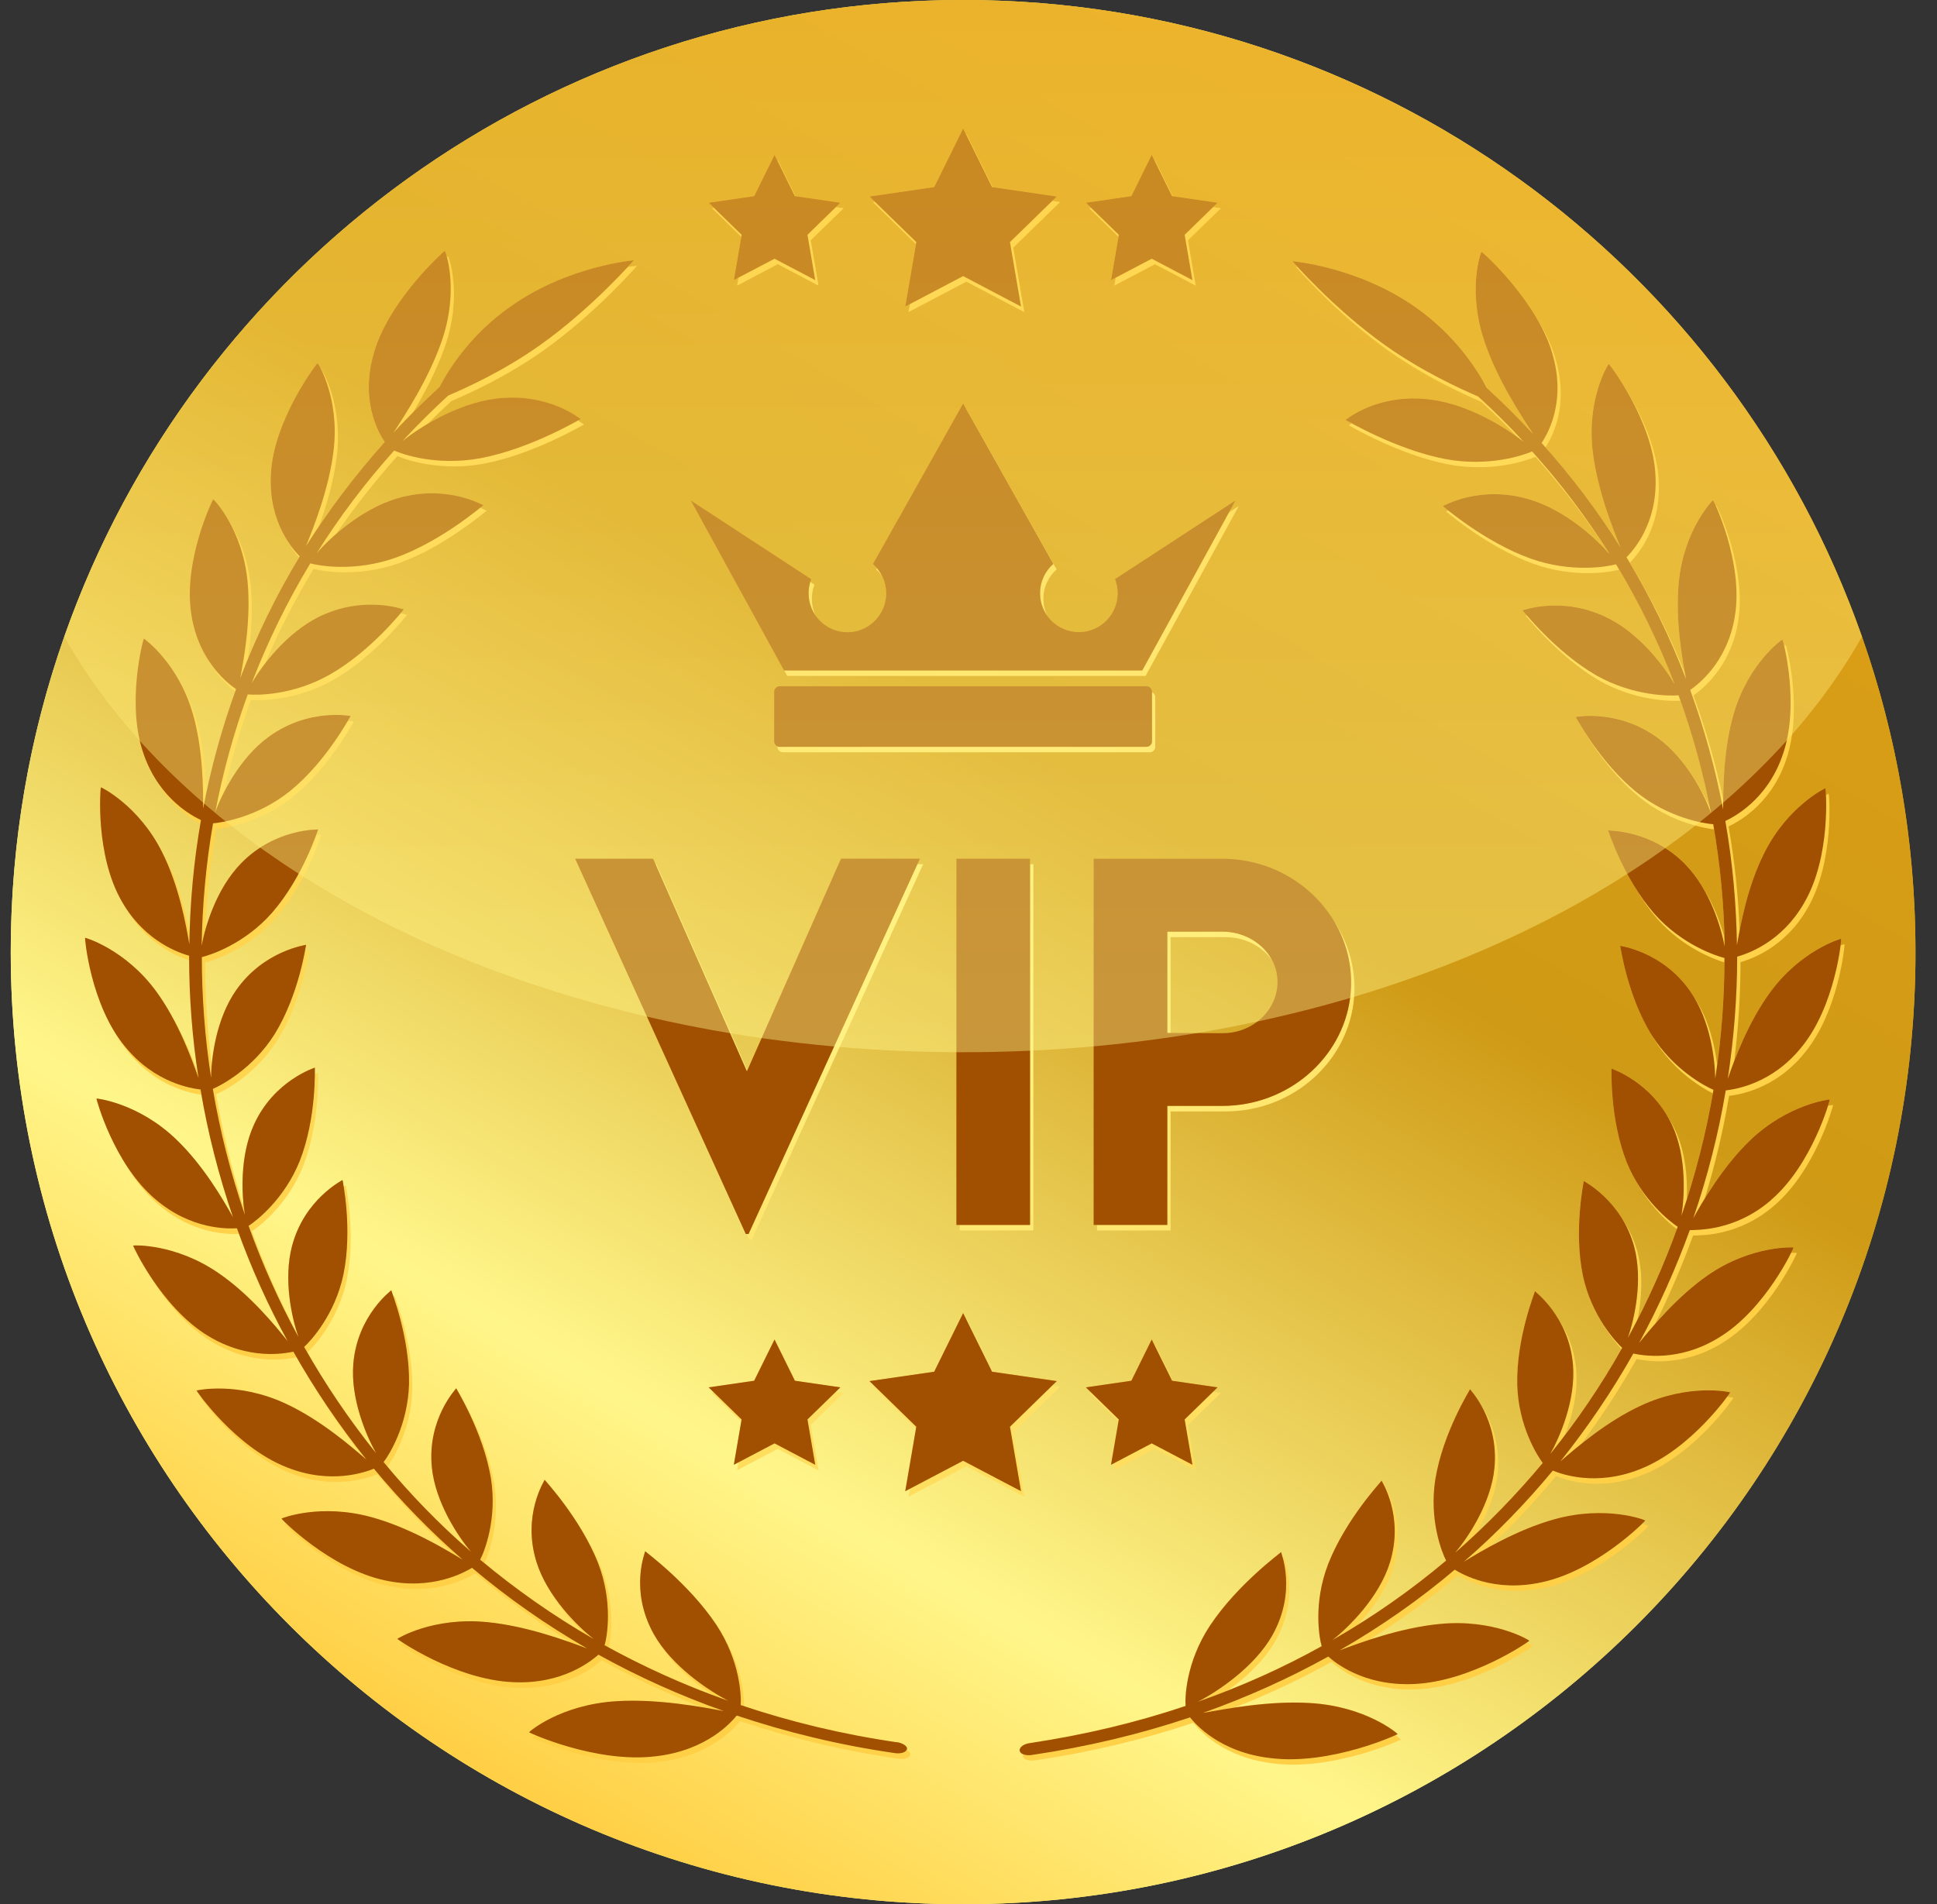 <svg width="60" height="59" viewBox="0 0 60 59" fill="none" xmlns="http://www.w3.org/2000/svg">
<rect x="0" y="0" width="60" height="59" fill="#333333" stroke="none"/>
<g clip-path="url(#clip0_56_14135)">
<path d="M59.334 29.5C59.334 45.792 46.126 59 29.834 59C13.541 59 0.333 45.792 0.333 29.5C0.333 26.075 0.917 22.785 1.991 19.726C6.024 8.238 16.967 0 29.834 0C42.7 0 53.643 8.238 57.676 19.726C58.749 22.785 59.334 26.075 59.334 29.5Z" fill="url(#paint0_linear_56_14135)"/>
<path d="M29.834 59C46.126 59 59.334 45.792 59.334 29.5C59.334 13.208 46.126 0 29.834 0C13.541 0 0.333 13.208 0.333 29.5C0.333 45.792 13.541 59 29.834 59Z" fill="url(#paint1_linear_56_14135)"/>
<path d="M37.817 6.451L37.576 6.416L36.408 6.246L36.325 6.079L35.778 4.969L35.769 4.988L35.148 6.247L33.802 6.442L33.739 6.452L34.645 7.335L34.758 7.446L34.56 8.603L34.517 8.849L35.778 8.186L37.038 8.849L36.798 7.446L37.818 6.452L37.817 6.451ZM26.134 6.451L25.892 6.416L24.724 6.246L24.642 6.079L24.095 4.969L24.085 4.988L23.464 6.247L22.117 6.442L22.054 6.452L22.961 7.335L23.074 7.446L22.876 8.603L22.833 8.849L24.094 8.186L25.354 8.849L25.113 7.446L26.134 6.452V6.451ZM32.836 6.258L32.595 6.223L30.832 5.967L30.749 5.8L29.936 4.152L29.927 4.17L29.039 5.968L27.098 6.25L27.035 6.259L28.373 7.563L28.485 7.673L28.186 9.422L28.143 9.669L29.936 8.727L31.728 9.669L31.386 7.673L32.836 6.26V6.258ZM37.817 43.156L37.576 43.121L36.408 42.951L36.325 42.783L35.778 41.673L35.769 41.692L35.148 42.951L33.802 43.146L33.739 43.156L34.645 44.039L34.758 44.149L34.56 45.306L34.517 45.553L35.778 44.89L37.038 45.553L36.798 44.149L37.818 43.155L37.817 43.156ZM26.134 43.156L25.892 43.121L24.724 42.951L24.642 42.783L24.095 41.673L24.085 41.692L23.464 42.951L22.117 43.146L22.054 43.156L22.961 44.039L23.074 44.149L22.876 45.306L22.833 45.553L24.094 44.89L25.354 45.553L25.113 44.149L26.134 43.155V43.156ZM32.836 42.962L32.595 42.928L30.832 42.672L30.749 42.504L29.936 40.856L29.927 40.874L29.039 42.672L27.098 42.954L27.035 42.964L28.373 44.267L28.485 44.377L28.186 46.127L28.143 46.373L29.936 45.431L31.728 46.373L31.386 44.377L32.836 42.964V42.962ZM35.683 21.445C35.664 21.437 35.643 21.432 35.62 21.432H24.251C24.16 21.432 24.082 21.51 24.082 21.601V23.14C24.082 23.232 24.16 23.309 24.251 23.309H35.617C35.708 23.309 35.785 23.232 35.785 23.14V21.601C35.785 21.532 35.743 21.471 35.683 21.445ZM38.07 15.873L34.641 18.11C34.695 18.249 34.722 18.397 34.722 18.549C34.722 19.214 34.182 19.755 33.52 19.755C33.048 19.755 32.638 19.48 32.442 19.081C32.363 18.921 32.319 18.741 32.319 18.55C32.319 18.199 32.471 17.868 32.73 17.642L29.935 12.673L29.932 12.678L27.164 17.604L27.141 17.645C27.21 17.706 27.272 17.775 27.325 17.85C27.469 18.052 27.552 18.298 27.552 18.553C27.552 19.218 27.012 19.758 26.35 19.758C25.878 19.758 25.468 19.484 25.272 19.085C25.192 18.925 25.148 18.744 25.148 18.554C25.148 18.401 25.175 18.253 25.229 18.115L25.098 18.029L21.496 15.674L24.292 20.773L24.385 20.943H35.484L38.374 15.674L38.069 15.873L38.07 15.873ZM41.37 28.618C41.37 28.618 41.369 28.617 41.369 28.617C40.666 27.515 39.4 26.776 37.964 26.776H33.98V38.123H36.26V34.435H37.964C40.065 34.435 41.799 32.863 41.945 30.884C41.952 30.794 41.955 30.704 41.955 30.613C41.955 29.883 41.741 29.2 41.37 28.618ZM36.26 29.036H37.964C38.573 29.036 39.109 29.327 39.411 29.764C39.578 30.003 39.674 30.287 39.674 30.591C39.674 30.96 39.54 31.3 39.314 31.57C39.002 31.945 38.512 32.186 37.964 32.182L36.26 32.175V29.036V29.036ZM29.728 26.776V38.123H32.009V26.776H29.728ZM26.152 26.776L23.759 32.186L23.238 33.364L23.15 33.163L22.644 32.017L20.331 26.776H17.917L20.067 31.504L23.126 38.234L23.203 38.404H23.287L26.01 32.439L28.595 26.776H26.152ZM45.882 43.541C45.882 43.541 45.882 43.542 45.882 43.542C45.879 43.538 45.879 43.537 45.882 43.541ZM52.444 38.282C52.689 38.269 53.845 38.314 54.959 37.352C56.244 36.252 56.795 34.229 56.781 34.235C56.779 34.234 56.723 34.239 56.625 34.258C56.246 34.332 55.241 34.611 54.313 35.498C53.47 36.31 52.852 37.378 52.552 37.914C52.641 37.656 52.725 37.396 52.805 37.135C53.126 36.092 53.379 35.027 53.559 33.954C53.817 33.921 54.966 33.77 55.891 32.632C56.965 31.335 57.149 29.247 57.135 29.253C57.134 29.252 57.09 29.263 57.014 29.292C56.676 29.414 55.701 29.855 54.926 30.922C54.239 31.865 53.817 33.024 53.62 33.6C53.657 33.356 53.691 33.112 53.721 32.868C53.846 31.852 53.913 30.833 53.913 29.81C54.164 29.737 55.273 29.404 55.993 28.134C56.836 26.68 56.659 24.578 56.645 24.592C56.644 24.59 56.614 24.604 56.56 24.633C56.278 24.788 55.355 25.384 54.748 26.601C54.225 27.642 54.007 28.853 53.905 29.456C53.901 29.243 53.895 29.03 53.887 28.818C53.843 27.743 53.732 26.672 53.544 25.606C53.776 25.494 54.816 24.984 55.306 23.603C55.405 23.33 55.471 23.042 55.512 22.753C55.707 21.375 55.323 19.971 55.312 19.982C55.31 19.981 55.294 19.991 55.265 20.013C55.057 20.167 54.197 20.915 53.802 22.287C53.547 23.164 53.491 24.114 53.48 24.776C53.476 24.959 53.476 25.12 53.476 25.252C53.451 25.117 53.424 24.983 53.396 24.849C53.389 24.817 53.382 24.784 53.375 24.75C53.145 23.669 52.839 22.596 52.456 21.547C52.667 21.396 53.599 20.721 53.837 19.275C54.123 17.611 53.177 15.654 53.164 15.667C53.163 15.667 53.158 15.67 53.151 15.677C53.041 15.78 52.249 16.685 52.103 18.201C51.987 19.366 52.212 20.597 52.327 21.206C52.283 21.091 52.238 20.976 52.192 20.861C51.721 19.686 51.154 18.544 50.485 17.434C50.662 17.251 51.45 16.42 51.382 14.933C51.343 13.852 50.777 12.735 50.364 12.065C50.363 12.063 50.362 12.062 50.361 12.06C50.122 11.673 49.936 11.437 49.934 11.444C49.92 11.444 49.24 12.517 49.437 14.161C49.58 15.345 50.056 16.537 50.294 17.12C49.587 15.994 48.778 14.913 47.853 13.892C47.86 13.883 47.867 13.871 47.874 13.859C48.043 13.595 48.59 12.659 48.22 11.247C48.102 10.768 47.874 10.298 47.607 9.869C46.926 8.774 45.995 7.953 45.99 7.967C45.977 7.967 45.535 9.152 46.092 10.776C46.329 11.471 46.684 12.145 47.01 12.694C47.01 12.694 47.01 12.695 47.011 12.695C47.172 12.969 47.327 13.211 47.456 13.409C47.503 13.483 47.548 13.55 47.587 13.611C47.132 13.12 46.656 12.642 46.153 12.184C46.129 12.137 46.102 12.087 46.073 12.034C46.028 11.953 45.977 11.866 45.919 11.773C45.918 11.772 45.917 11.77 45.916 11.769C45.546 11.173 44.913 10.367 43.963 9.696C42.349 8.554 40.525 8.301 40.19 8.266C40.153 8.263 40.134 8.262 40.136 8.262C40.142 8.269 41.393 9.723 43.039 10.888C44.161 11.674 45.269 12.184 45.888 12.452C46.275 12.805 46.65 13.169 47.005 13.542C47.106 13.647 47.205 13.753 47.302 13.86C46.792 13.454 45.65 12.714 44.447 12.55C43.068 12.36 42.142 12.92 41.87 13.113C41.812 13.153 41.782 13.179 41.782 13.179C41.795 13.179 43.325 14.096 44.875 14.391C46.248 14.646 47.316 14.26 47.561 14.155C48.412 15.104 49.173 16.106 49.838 17.143C49.879 17.207 49.92 17.272 49.96 17.336C49.552 16.864 48.6 15.974 47.479 15.64C46.147 15.241 45.117 15.686 44.861 15.814C44.817 15.836 44.794 15.849 44.793 15.849C44.806 15.849 46.071 16.955 47.512 17.473C48.784 17.925 49.899 17.722 50.157 17.65C50.16 17.654 50.164 17.66 50.166 17.665C50.889 18.858 51.485 20.09 51.973 21.362C51.667 20.838 50.919 19.817 49.906 19.313C48.634 18.673 47.495 19.003 47.297 19.066C47.275 19.073 47.262 19.078 47.261 19.078C47.275 19.078 48.261 20.347 49.553 21.094C50.651 21.713 51.73 21.729 52.055 21.711C52.071 21.71 52.084 21.709 52.095 21.709C52.504 22.829 52.823 23.978 53.058 25.135C53.073 25.209 53.087 25.283 53.102 25.356C53.081 25.297 53.055 25.232 53.026 25.162C53.009 25.118 52.989 25.073 52.968 25.026C52.87 24.808 52.741 24.555 52.579 24.294C52.578 24.293 52.577 24.291 52.577 24.29C52.297 23.839 51.921 23.369 51.449 23.025C50.205 22.115 48.899 22.383 48.906 22.377C48.909 22.378 48.937 22.428 48.987 22.514C48.99 22.519 48.992 22.524 48.995 22.529C49.222 22.915 49.866 23.955 50.783 24.701C51.392 25.194 52.036 25.449 52.51 25.578C52.764 25.648 52.969 25.681 53.094 25.696C53.124 25.699 53.149 25.701 53.169 25.703C53.387 26.959 53.509 28.223 53.523 29.493C53.499 29.364 53.464 29.207 53.415 29.033C53.295 28.598 53.092 28.054 52.779 27.556C52.641 27.337 52.482 27.128 52.299 26.94C52.041 26.677 51.767 26.48 51.501 26.334C50.67 25.876 49.913 25.903 49.913 25.893C49.917 25.896 50.082 26.416 50.414 27.068C50.482 27.2 50.556 27.337 50.638 27.477C50.832 27.81 51.066 28.157 51.341 28.472C52.104 29.337 53.042 29.704 53.413 29.818C53.456 29.831 53.49 29.84 53.517 29.847C53.517 31.097 53.422 32.348 53.231 33.585C53.229 33.426 53.218 33.222 53.19 32.992C53.117 32.394 52.934 31.617 52.526 30.978C52.503 30.944 52.48 30.909 52.456 30.875C51.597 29.637 50.287 29.475 50.287 29.467C50.294 29.473 50.482 30.878 51.169 32.078C51.198 32.129 51.228 32.18 51.259 32.23C51.855 33.183 52.692 33.693 53.054 33.875C53.105 33.9 53.146 33.92 53.176 33.932C52.951 35.254 52.619 36.557 52.184 37.834C52.213 37.656 52.24 37.419 52.251 37.149C52.276 36.526 52.216 35.721 51.898 35.032C51.83 34.886 51.756 34.751 51.676 34.626C51.014 33.592 50.016 33.281 50.016 33.271C50.023 33.278 49.954 34.81 50.485 36.165C50.562 36.359 50.651 36.539 50.746 36.705C51.15 37.415 51.668 37.877 51.938 38.082C51.993 38.123 52.038 38.155 52.069 38.175C51.648 39.353 51.131 40.506 50.526 41.618C50.591 41.43 50.665 41.174 50.725 40.876C50.846 40.273 50.909 39.502 50.723 38.797C50.624 38.431 50.476 38.12 50.309 37.86C49.814 37.089 49.16 36.763 49.16 36.755C49.16 36.792 48.843 38.282 49.132 39.687C49.24 40.195 49.429 40.631 49.629 40.981C49.629 40.981 49.629 40.981 49.629 40.981C49.844 41.358 50.072 41.636 50.222 41.798C50.275 41.856 50.319 41.899 50.348 41.926C49.702 43.079 48.955 44.178 48.118 45.219C48.223 45.033 48.353 44.771 48.473 44.462C48.694 43.894 48.883 43.166 48.825 42.456C48.773 41.813 48.548 41.303 48.309 40.929C47.991 40.435 47.649 40.181 47.649 40.172C47.649 40.194 47.064 41.627 47.098 43.072C47.123 44.019 47.456 44.773 47.692 45.188C47.722 45.242 47.751 45.29 47.777 45.332C47.823 45.405 47.861 45.459 47.887 45.494C47.064 46.483 46.16 47.412 45.174 48.277C45.323 48.099 45.516 47.841 45.703 47.532C46.019 47.012 46.323 46.344 46.391 45.658C46.489 44.673 46.134 43.934 45.884 43.545C45.882 43.542 45.881 43.541 45.88 43.539C45.745 43.329 45.637 43.214 45.637 43.209C45.637 43.222 44.801 44.545 44.562 45.992C44.358 47.268 44.773 48.283 44.896 48.519C43.815 49.428 42.645 50.253 41.374 50.98C41.565 50.83 41.815 50.607 42.071 50.331C42.498 49.87 42.94 49.261 43.148 48.598C43.606 47.138 42.896 46.065 42.896 46.045C42.896 46.046 42.893 46.049 42.888 46.055C42.784 46.179 41.766 47.295 41.244 48.617C40.768 49.841 40.965 50.922 41.04 51.171C39.843 51.839 38.565 52.414 37.206 52.893C37.43 52.776 37.729 52.598 38.046 52.37C38.582 51.982 39.166 51.45 39.517 50.824C40.275 49.46 39.782 48.288 39.782 48.258C39.78 48.261 39.765 48.273 39.74 48.293C39.507 48.478 38.347 49.381 37.58 50.536C36.831 51.669 36.804 52.769 36.825 53.024C35.309 53.535 33.697 53.921 31.991 54.177C31.842 54.198 31.724 54.27 31.693 54.349C31.686 54.368 31.683 54.387 31.686 54.406C31.699 54.511 31.863 54.57 32.053 54.543C33.786 54.288 35.425 53.895 36.962 53.378C37.125 53.574 37.873 54.465 39.478 54.641C41.327 54.863 43.408 53.901 43.394 53.895C43.394 53.892 43.336 53.838 43.222 53.758C42.874 53.512 42 53.011 40.681 52.932C39.423 52.853 38.05 53.116 37.357 53.24C37.663 53.131 37.965 53.018 38.263 52.899C39.306 52.486 40.298 52.017 41.245 51.492C41.436 51.663 42.32 52.409 43.883 52.343C45.678 52.272 47.493 51.008 47.473 51.001C47.473 50.998 47.408 50.956 47.284 50.896C46.901 50.71 45.961 50.356 44.685 50.484C43.468 50.602 42.218 51.067 41.592 51.303C41.876 51.139 42.155 50.972 42.429 50.799C43.4 50.189 44.314 49.522 45.162 48.802C45.379 48.933 46.379 49.523 47.867 49.189C49.574 48.822 51.084 47.277 51.063 47.277C51.063 47.274 50.993 47.244 50.865 47.208C50.461 47.09 49.473 46.9 48.255 47.238C47.099 47.559 45.998 48.221 45.447 48.554C45.69 48.344 45.927 48.13 46.159 47.911C46.891 47.222 47.571 46.492 48.201 45.733C48.438 45.831 49.52 46.243 50.907 45.687C52.504 45.058 53.708 43.31 53.694 43.31C53.694 43.307 53.625 43.289 53.499 43.273C53.088 43.221 52.075 43.184 50.934 43.715C49.859 44.213 48.908 45.038 48.431 45.451C48.623 45.212 48.809 44.97 48.991 44.725C49.616 43.883 50.185 43.008 50.696 42.105C50.947 42.158 52.083 42.387 53.341 41.614C54.796 40.737 55.673 38.819 55.66 38.819C55.658 38.817 55.594 38.813 55.48 38.817C55.078 38.831 54.059 38.95 53.015 39.67C52.049 40.338 51.261 41.3 50.873 41.778C51.011 41.523 51.145 41.266 51.275 41.007C51.717 40.12 52.107 39.209 52.444 38.282ZM28.085 54.218C28.03 54.187 27.958 54.163 27.879 54.151C26.172 53.902 24.561 53.509 23.045 52.998C23.047 52.966 23.049 52.92 23.049 52.863C23.047 52.477 22.95 51.561 22.351 50.604C22.35 50.603 22.349 50.602 22.348 50.601C22.329 50.571 22.31 50.541 22.29 50.51C21.441 49.237 20.108 48.261 20.088 48.232C20.088 48.263 19.596 49.432 20.35 50.794C20.351 50.795 20.352 50.797 20.353 50.798C20.76 51.525 21.479 52.126 22.075 52.519C22.296 52.665 22.499 52.782 22.664 52.867C21.304 52.389 20.026 51.806 18.83 51.145C18.838 51.119 18.846 51.086 18.856 51.044C18.938 50.675 19.054 49.691 18.626 48.591C18.468 48.194 18.266 47.813 18.056 47.474C17.537 46.631 16.979 46.033 16.974 46.018C16.974 46.038 16.265 47.111 16.723 48.571C16.801 48.82 16.911 49.061 17.042 49.289C17.044 49.292 17.046 49.296 17.048 49.298C17.35 49.825 17.756 50.284 18.105 50.615C18.249 50.751 18.383 50.866 18.496 50.955C17.232 50.228 16.055 49.397 14.974 48.493C14.983 48.477 14.993 48.456 15.004 48.432C15.152 48.116 15.496 47.151 15.308 45.966C15.064 44.525 14.233 43.201 14.233 43.184C14.233 43.184 14.232 43.186 14.229 43.189C14.178 43.256 13.335 44.177 13.479 45.632C13.542 46.269 13.809 46.893 14.1 47.396C14.23 47.621 14.364 47.821 14.487 47.987C14.562 48.088 14.633 48.176 14.696 48.251C13.704 47.393 12.799 46.457 11.983 45.468C11.989 45.461 11.995 45.452 12.002 45.443C12.188 45.191 12.739 44.283 12.772 43.046C12.799 41.6 12.221 40.169 12.221 40.146C12.22 40.148 12.208 40.157 12.188 40.174C12.008 40.327 11.154 41.087 11.046 42.43C10.957 43.517 11.453 44.663 11.753 45.193C11.04 44.305 10.39 43.369 9.814 42.402C9.715 42.236 9.618 42.068 9.523 41.9C9.72 41.723 10.474 40.911 10.74 39.661C11.032 38.24 10.713 36.734 10.713 36.728C10.713 36.73 10.689 36.742 10.648 36.767C10.396 36.919 9.481 37.521 9.149 38.771C8.87 39.825 9.149 41.023 9.346 41.592C9.306 41.518 9.265 41.443 9.225 41.368C8.672 40.325 8.196 39.248 7.802 38.149C8.027 38.005 8.911 37.33 9.386 36.139C9.917 34.79 9.849 33.258 9.855 33.245C9.855 33.247 9.818 33.259 9.752 33.286C9.438 33.415 8.488 33.872 7.972 35.006C7.516 35.995 7.591 37.219 7.686 37.808C7.64 37.674 7.595 37.54 7.552 37.405C7.182 36.263 6.894 35.09 6.694 33.907C6.939 33.802 7.931 33.291 8.611 32.205C9.372 30.967 9.576 29.449 9.583 29.442C9.583 29.444 9.533 29.451 9.445 29.472C9.086 29.556 8.106 29.858 7.415 30.849C6.789 31.747 6.646 32.964 6.639 33.56C6.61 33.368 6.583 33.177 6.559 32.984C6.422 31.935 6.354 30.879 6.354 29.822C6.613 29.762 7.68 29.416 8.53 28.447C8.887 28.038 9.174 27.578 9.395 27.16C9.769 26.454 9.953 25.871 9.958 25.867C9.958 25.869 9.897 25.867 9.791 25.875C9.503 25.897 8.879 25.988 8.234 26.384C8.012 26.521 7.786 26.695 7.571 26.915C6.803 27.701 6.456 28.879 6.347 29.469C6.351 29.24 6.358 29.011 6.367 28.783C6.413 27.742 6.522 26.703 6.701 25.678C6.785 25.672 6.954 25.651 7.178 25.599C7.661 25.487 8.399 25.231 9.087 24.677C10.229 23.747 10.95 22.359 10.963 22.353C10.965 22.354 10.896 22.341 10.774 22.331C10.368 22.298 9.376 22.301 8.421 23C7.547 23.638 7.002 24.709 6.786 25.284C6.779 25.3 6.774 25.316 6.769 25.331C6.772 25.313 6.776 25.296 6.779 25.279C6.825 25.037 6.876 24.796 6.931 24.557C7.15 23.585 7.431 22.626 7.775 21.684C8.04 21.71 9.169 21.724 10.318 21.069C11.617 20.329 12.595 19.059 12.609 19.053C12.607 19.053 12.535 19.027 12.41 18.997C12.015 18.901 11.037 18.754 9.964 19.288C8.951 19.799 8.203 20.814 7.897 21.337C7.999 21.073 8.105 20.81 8.216 20.548C8.642 19.547 9.141 18.57 9.713 17.625C9.971 17.697 11.086 17.9 12.358 17.448C13.789 16.934 15.039 15.84 15.077 15.825C15.07 15.824 15 15.785 14.875 15.732C14.482 15.565 13.553 15.267 12.392 15.615C11.27 15.955 10.318 16.839 9.91 17.311C10.074 17.05 10.243 16.792 10.418 16.536C10.988 15.704 11.619 14.9 12.31 14.129C12.555 14.24 13.623 14.62 14.996 14.365C16.538 14.071 18.059 13.163 18.089 13.153C18.085 13.153 18.022 13.102 17.904 13.028C17.544 12.8 16.671 12.358 15.424 12.525C14.221 12.688 13.079 13.428 12.568 13.834C12.789 13.596 13.015 13.362 13.247 13.132C13.485 12.894 13.731 12.659 13.982 12.427C14.608 12.158 15.71 11.654 16.831 10.862C18.47 9.697 19.721 8.243 19.734 8.236C19.739 8.235 19.632 8.243 19.443 8.272C18.815 8.367 17.281 8.694 15.907 9.67C14.704 10.514 14.017 11.575 13.718 12.158C13.214 12.623 12.732 13.094 12.283 13.585C12.416 13.382 12.6 13.101 12.799 12.769C13.138 12.204 13.522 11.488 13.778 10.75C14.342 9.127 13.894 7.942 13.88 7.942C13.88 7.941 13.867 7.951 13.844 7.97C13.587 8.191 12.043 9.659 11.65 11.222C11.333 12.432 11.689 13.291 11.904 13.679C11.905 13.68 11.906 13.681 11.906 13.682C11.908 13.687 11.911 13.692 11.914 13.697C11.958 13.774 11.994 13.831 12.017 13.867C11.1 14.895 10.284 15.975 9.576 17.095C9.659 16.892 9.77 16.617 9.886 16.294C10.104 15.686 10.34 14.91 10.433 14.136C10.63 12.493 9.95 11.419 9.937 11.419C9.937 11.419 9.936 11.419 9.935 11.421C9.883 11.468 8.549 13.236 8.488 14.909C8.451 15.724 8.672 16.342 8.907 16.765C9.034 16.991 9.164 17.161 9.262 17.274C9.314 17.336 9.358 17.381 9.386 17.41C8.652 18.621 8.039 19.885 7.543 21.181C7.58 20.986 7.629 20.727 7.673 20.426C7.768 19.79 7.847 18.967 7.768 18.175C7.678 17.244 7.344 16.542 7.075 16.117C7.074 16.116 7.074 16.115 7.073 16.115C6.875 15.803 6.713 15.64 6.707 15.642C6.694 15.629 5.748 17.586 6.034 19.249C6.113 19.73 6.267 20.125 6.446 20.445C6.732 20.953 7.081 21.268 7.285 21.426C7.34 21.469 7.385 21.501 7.415 21.521C7 22.658 6.675 23.818 6.44 24.995C6.425 25.072 6.409 25.149 6.395 25.227C6.395 25.147 6.395 25.056 6.395 24.956C6.393 24.842 6.392 24.716 6.388 24.58C6.369 23.93 6.303 23.065 6.069 22.261C5.929 21.776 5.73 21.37 5.522 21.04C5.522 21.04 5.522 21.039 5.521 21.039C5.063 20.312 4.564 19.956 4.56 19.956C4.548 19.945 4.104 21.574 4.416 23.045C4.454 23.226 4.503 23.404 4.567 23.577C4.644 23.792 4.734 23.985 4.832 24.16C4.833 24.161 4.833 24.162 4.834 24.163C5.288 24.969 5.911 25.363 6.207 25.519C6.258 25.546 6.3 25.566 6.328 25.581C6.104 26.857 5.989 28.14 5.968 29.43C5.944 29.288 5.913 29.111 5.874 28.91C5.746 28.264 5.525 27.371 5.125 26.576C5.049 26.424 4.969 26.283 4.886 26.151C4.172 25.016 3.234 24.56 3.228 24.566C3.214 24.553 3.039 26.641 3.873 28.093C3.875 28.098 3.878 28.103 3.881 28.108C4.534 29.247 5.492 29.633 5.859 29.752C5.902 29.766 5.936 29.776 5.961 29.784C5.961 31.054 6.056 32.324 6.254 33.574C6.216 33.47 6.173 33.347 6.121 33.209C5.93 32.693 5.637 31.976 5.222 31.306C5.136 31.167 5.045 31.03 4.948 30.897C3.996 29.588 2.745 29.221 2.738 29.227C2.727 29.222 2.855 30.755 3.572 32.01C3.691 32.219 3.827 32.421 3.982 32.606C4.842 33.658 5.881 33.867 6.239 33.918C6.269 33.922 6.294 33.926 6.314 33.928C6.539 35.27 6.879 36.593 7.321 37.889C7.288 37.83 7.251 37.763 7.209 37.691C7.143 37.575 7.067 37.444 6.981 37.303C6.979 37.298 6.976 37.294 6.973 37.29C6.635 36.738 6.153 36.039 5.56 35.473C4.391 34.347 3.099 34.203 3.092 34.209C3.083 34.205 3.316 35.081 3.843 35.993C4.118 36.467 4.472 36.952 4.915 37.326C5.98 38.245 7.081 38.245 7.404 38.231C7.419 38.231 7.433 38.23 7.444 38.23C7.872 39.428 8.396 40.6 9.015 41.725C8.627 41.241 7.838 40.279 6.873 39.617C5.534 38.694 4.235 38.754 4.228 38.766C4.223 38.764 4.329 39.001 4.532 39.348C4.534 39.35 4.536 39.354 4.538 39.357C4.912 39.994 5.609 40.992 6.547 41.562C7.804 42.331 8.927 42.108 9.187 42.054C9.189 42.054 9.19 42.054 9.191 42.053C9.288 42.226 9.388 42.397 9.49 42.567C10.02 43.455 10.607 44.315 11.25 45.14C11.318 45.226 11.386 45.312 11.454 45.398C10.978 44.986 10.027 44.161 8.952 43.663C7.55 43.01 6.347 43.221 6.206 43.253C6.197 43.256 6.192 43.257 6.192 43.257C6.178 43.257 7.381 45.005 8.979 45.633C10.366 46.19 11.447 45.771 11.684 45.679C12.408 46.554 13.205 47.388 14.06 48.165C14.184 48.278 14.311 48.39 14.438 48.501C13.887 48.167 12.786 47.505 11.63 47.185C10.209 46.789 9.1 47.118 8.868 47.205C8.839 47.216 8.823 47.223 8.822 47.225C8.802 47.225 10.312 48.77 12.018 49.136C13.501 49.464 14.5 48.881 14.724 48.75C15.65 49.53 16.644 50.251 17.706 50.902C17.899 51.02 18.095 51.137 18.294 51.251C17.668 51.015 16.417 50.55 15.2 50.432C13.767 50.289 12.762 50.755 12.488 50.904C12.438 50.932 12.412 50.949 12.412 50.95C12.392 50.956 14.207 52.22 16.002 52.292C17.559 52.364 18.443 51.611 18.641 51.441C19.621 51.984 20.655 52.472 21.738 52.895C21.999 52.996 22.263 53.095 22.53 53.188C21.836 53.057 20.463 52.802 19.205 52.88C17.775 52.966 16.868 53.548 16.587 53.763C16.524 53.811 16.492 53.84 16.492 53.843C16.472 53.849 18.56 54.812 20.409 54.589C22.014 54.406 22.761 53.522 22.925 53.326C24.468 53.843 26.1 54.243 27.833 54.491C28.023 54.517 28.187 54.458 28.2 54.354C28.204 54.309 28.16 54.258 28.087 54.218H28.085Z" fill="url(#paint2_radial_56_14135)"/>
<path d="M37.715 6.281L36.326 6.079L36.306 6.076L35.769 4.988L35.676 4.799L35.045 6.076L33.636 6.281L33.802 6.442L34.656 7.275L34.645 7.335L34.415 8.678L34.56 8.602L35.676 8.016L36.936 8.678L36.695 7.275L37.576 6.416L37.715 6.281ZM26.031 6.281L24.642 6.079L24.622 6.076L24.085 4.988L23.992 4.798L23.362 6.076L21.952 6.281L22.118 6.442L22.972 7.274L22.962 7.335L22.732 8.678L22.877 8.602L23.992 8.015L25.253 8.678L25.013 7.274L25.893 6.416L26.033 6.28L26.031 6.281ZM32.734 6.088L30.749 5.799L30.73 5.796L29.927 4.169L29.834 3.98L28.937 5.796L26.933 6.088L27.099 6.249L28.383 7.501L28.373 7.562L28.041 9.497L28.186 9.421L29.834 8.555L31.626 9.497L31.284 7.501L32.595 6.223L32.734 6.088ZM37.715 42.985L36.326 42.783L36.306 42.78L35.769 41.692L35.676 41.502L35.045 42.78L33.636 42.985L33.802 43.146L34.656 43.979L34.645 44.039L34.415 45.382L34.559 45.306L35.676 44.72L36.936 45.382L36.695 43.979L37.576 43.12L37.715 42.984V42.985ZM26.031 42.985L24.642 42.783L24.622 42.78L24.085 41.692L23.992 41.503L23.362 42.78L21.952 42.986L22.118 43.147L22.972 43.979L22.962 44.04L22.732 45.383L22.876 45.307L23.992 44.72L25.253 45.383L25.012 43.979L25.893 43.121L26.032 42.985H26.031ZM32.734 42.791L30.749 42.503L30.73 42.5L29.927 40.873L29.834 40.684L28.937 42.5L26.933 42.791L27.099 42.953L28.383 44.205L28.373 44.265L28.041 46.2L28.186 46.124L29.834 45.258L31.626 46.2L31.284 44.205L32.595 42.927L32.734 42.791V42.791ZM35.518 21.262H24.149C24.057 21.262 23.98 21.339 23.98 21.43V22.97C23.98 23.038 24.023 23.098 24.083 23.124C24.103 23.134 24.126 23.139 24.149 23.139H35.515C35.607 23.139 35.684 23.061 35.684 22.97V21.43C35.684 21.339 35.61 21.262 35.519 21.262H35.518ZM34.539 17.94C34.593 18.078 34.62 18.227 34.62 18.378C34.62 19.043 34.08 19.584 33.418 19.584C33.017 19.584 32.661 19.386 32.442 19.081C32.3 18.883 32.217 18.64 32.217 18.378C32.217 18.027 32.369 17.696 32.628 17.471L29.933 12.678L29.834 12.502L27.038 17.474C27.084 17.514 27.125 17.557 27.164 17.603C27.227 17.679 27.282 17.762 27.325 17.85C27.406 18.013 27.45 18.195 27.45 18.383C27.45 19.047 26.91 19.588 26.248 19.588C25.847 19.588 25.491 19.39 25.272 19.085C25.13 18.888 25.046 18.645 25.046 18.383C25.046 18.261 25.063 18.142 25.098 18.029C25.107 18 25.116 17.972 25.127 17.944L21.393 15.503L24.283 20.772H35.382L38.069 15.873L38.272 15.503L34.539 17.94H34.539ZM41.37 28.619C41.37 28.619 41.369 28.617 41.369 28.617C40.691 27.421 39.371 26.606 37.861 26.606H33.877V37.952H36.158V34.264H37.861C39.888 34.264 41.573 32.801 41.821 30.921C41.841 30.764 41.852 30.604 41.852 30.442C41.852 29.783 41.676 29.162 41.369 28.619H41.37ZM38.951 31.65C38.655 31.878 38.275 32.014 37.861 32.012L37.074 32.008L36.26 32.005H36.158V28.865H37.861C38.546 28.865 39.139 29.233 39.411 29.764C39.514 29.963 39.571 30.186 39.571 30.421C39.571 30.915 39.33 31.357 38.951 31.65ZM29.626 26.606V37.952H31.906V26.606H29.626ZM26.05 26.606L23.592 32.163L23.15 33.163L23.136 33.194L22.615 32.012L20.305 26.776L20.229 26.606H17.816L20.04 31.498L23.102 38.234H23.186L25.838 32.423L28.416 26.776L28.494 26.605H26.052L26.05 26.606ZM55.789 32.461C56.656 31.415 56.943 29.852 57.014 29.292C57.031 29.158 57.035 29.082 57.033 29.083C57.026 29.076 55.775 29.443 54.823 30.753C54.317 31.447 53.955 32.259 53.721 32.869C53.637 33.087 53.569 33.279 53.518 33.431C53.708 32.174 53.81 30.91 53.81 29.64C54.062 29.568 55.17 29.234 55.891 27.964C56.571 26.791 56.587 25.198 56.561 24.634C56.555 24.499 56.546 24.422 56.543 24.422C56.536 24.415 55.367 24.985 54.647 26.432C54.236 27.248 54.013 28.169 53.887 28.819C53.852 28.998 53.825 29.156 53.803 29.286C53.783 27.997 53.667 26.713 53.443 25.437C53.674 25.325 54.714 24.815 55.204 23.433C55.263 23.274 55.309 23.11 55.346 22.943C55.606 21.772 55.379 20.49 55.267 20.014C55.236 19.885 55.214 19.813 55.211 19.813C55.197 19.806 54.15 20.559 53.701 22.117C53.426 23.061 53.383 24.088 53.376 24.752C53.376 24.793 53.376 24.832 53.375 24.87C53.375 24.948 53.375 25.019 53.375 25.083C53.364 25.023 53.352 24.962 53.34 24.901C53.104 23.712 52.776 22.53 52.355 21.377C52.567 21.227 53.498 20.553 53.736 19.106C53.969 17.751 53.384 16.2 53.153 15.679C53.1 15.561 53.065 15.496 53.063 15.498C53.049 15.492 52.158 16.415 52.002 18.032C51.897 19.095 52.074 20.213 52.194 20.863C52.205 20.925 52.216 20.983 52.226 21.036C51.73 19.74 51.118 18.483 50.384 17.265C50.561 17.082 51.349 16.25 51.281 14.764C51.246 13.771 50.764 12.746 50.366 12.066C50.365 12.064 50.364 12.063 50.363 12.061C50.078 11.575 49.836 11.266 49.833 11.274C49.819 11.274 49.139 12.348 49.337 13.991C49.479 15.176 49.955 16.368 50.193 16.95C49.518 15.874 48.749 14.841 47.876 13.86C47.836 13.814 47.794 13.768 47.752 13.723C47.888 13.513 48.507 12.557 48.119 11.078C48.016 10.661 47.831 10.252 47.609 9.87C46.924 8.691 45.894 7.783 45.889 7.797C45.876 7.797 45.434 8.982 45.991 10.606C46.254 11.375 46.661 12.119 47.011 12.694C47.011 12.695 47.012 12.696 47.013 12.696C47.196 12.997 47.364 13.252 47.487 13.441C47.477 13.43 47.467 13.419 47.457 13.409C47.018 12.936 46.559 12.476 46.075 12.034C46.067 12.027 46.06 12.02 46.053 12.014C46.015 11.94 45.972 11.86 45.922 11.774C45.92 11.772 45.92 11.771 45.919 11.769C45.569 11.165 44.907 10.263 43.863 9.526C42.068 8.256 40.014 8.086 40.035 8.092C40.037 8.094 40.091 8.157 40.192 8.267C40.577 8.688 41.633 9.793 42.938 10.718C44.06 11.504 45.169 12.014 45.788 12.283C46.284 12.735 46.76 13.206 47.201 13.69C47.144 13.645 47.079 13.595 47.007 13.543C46.435 13.126 45.415 12.526 44.346 12.381C42.681 12.152 41.674 13.016 41.681 13.009C41.684 13.009 41.752 13.049 41.872 13.114C42.33 13.363 43.546 13.988 44.775 14.221C46.149 14.476 47.216 14.09 47.461 13.985C48.365 14.993 49.168 16.06 49.861 17.167C49.855 17.159 49.848 17.152 49.842 17.144C49.423 16.668 48.484 15.8 47.38 15.471C45.83 15.006 44.688 15.687 44.694 15.68C44.697 15.68 44.758 15.731 44.864 15.816C45.257 16.127 46.281 16.898 47.414 17.304C48.685 17.755 49.8 17.553 50.059 17.481C50.093 17.538 50.127 17.594 50.161 17.652C50.164 17.656 50.168 17.662 50.17 17.666C50.847 18.806 51.41 19.982 51.874 21.193C51.569 20.669 50.82 19.648 49.807 19.144C48.4 18.437 47.156 18.915 47.162 18.908C47.165 18.908 47.214 18.967 47.3 19.068C47.616 19.432 48.441 20.339 49.453 20.924C50.602 21.573 51.731 21.559 51.996 21.54C52.017 21.598 52.038 21.655 52.058 21.713C52.445 22.798 52.747 23.909 52.971 25.027C52.981 25.079 52.992 25.132 53.002 25.185C52.919 24.956 52.779 24.637 52.582 24.295C52.581 24.294 52.58 24.292 52.58 24.291C52.291 23.791 51.881 23.242 51.35 22.855C50.105 21.945 48.8 22.213 48.807 22.207C48.811 22.209 48.874 22.326 48.99 22.515C48.992 22.52 48.995 22.525 48.998 22.53C49.285 22.997 49.88 23.877 50.683 24.531C51.404 25.114 52.174 25.365 52.654 25.468C52.847 25.509 52.993 25.527 53.069 25.533C53.079 25.588 53.088 25.642 53.097 25.697C53.281 26.804 53.392 27.916 53.418 29.033C53.42 29.13 53.422 29.227 53.423 29.324C53.347 28.911 53.154 28.21 52.782 27.556C52.622 27.277 52.43 27.006 52.199 26.77C52.001 26.568 51.793 26.405 51.587 26.274C50.688 25.702 49.813 25.733 49.813 25.723C49.817 25.727 50.011 26.343 50.407 27.075C50.478 27.206 50.555 27.341 50.639 27.477C50.812 27.757 51.012 28.04 51.24 28.302C52.09 29.265 53.158 29.611 53.416 29.677C53.416 29.724 53.416 29.771 53.415 29.819C53.409 30.88 53.335 31.94 53.192 32.993C53.173 33.134 53.152 33.275 53.13 33.415C53.124 32.878 53.008 31.836 52.527 30.979C52.474 30.885 52.416 30.793 52.355 30.705C51.496 29.467 50.186 29.305 50.186 29.298C50.193 29.304 50.397 30.829 51.158 32.06C51.163 32.066 51.167 32.073 51.171 32.079C51.85 33.153 52.833 33.658 53.076 33.762C53.069 33.8 53.063 33.838 53.056 33.875C52.863 34.982 52.594 36.074 52.252 37.149C52.198 37.321 52.141 37.493 52.083 37.664C52.178 37.075 52.253 35.85 51.797 34.862C51.76 34.78 51.719 34.702 51.678 34.627C51.022 33.455 49.914 33.111 49.914 33.101C49.921 33.107 49.853 34.639 50.383 35.994C50.488 36.256 50.613 36.493 50.747 36.705C51.217 37.454 51.793 37.892 51.967 38.004C51.958 38.03 51.948 38.056 51.939 38.082C51.596 39.033 51.19 39.966 50.725 40.875C50.627 41.067 50.527 41.258 50.424 41.447C50.621 40.877 50.9 39.679 50.621 38.626C50.543 38.336 50.434 38.082 50.309 37.86C49.809 36.966 49.057 36.593 49.057 36.583C49.057 36.62 48.741 38.109 49.03 39.515C49.156 40.109 49.394 40.604 49.63 40.98C49.63 40.98 49.63 40.98 49.63 40.98C49.89 41.394 50.147 41.662 50.247 41.754C50.239 41.768 50.231 41.783 50.223 41.797C49.703 42.72 49.118 43.609 48.474 44.461C48.325 44.658 48.172 44.854 48.017 45.048C48.316 44.517 48.813 43.378 48.724 42.285C48.679 41.735 48.508 41.282 48.31 40.929C47.969 40.323 47.548 40.011 47.548 40C47.548 40.023 46.963 41.455 46.997 42.9C47.026 43.997 47.468 44.836 47.693 45.187C47.731 45.246 47.763 45.292 47.785 45.323C47.783 45.325 47.781 45.328 47.778 45.331C47.137 46.101 46.446 46.835 45.705 47.531C45.497 47.726 45.287 47.917 45.073 48.104C45.474 47.627 46.181 46.579 46.29 45.486C46.375 44.629 46.117 43.957 45.884 43.544C45.883 43.541 45.882 43.54 45.88 43.538C45.88 43.538 45.88 43.538 45.881 43.539C45.702 43.22 45.535 43.043 45.535 43.038C45.535 43.05 44.699 44.373 44.46 45.82C44.256 47.097 44.671 48.111 44.794 48.347C43.943 49.063 43.038 49.726 42.071 50.33C41.809 50.494 41.543 50.653 41.271 50.808C41.781 50.409 42.713 49.486 43.046 48.425C43.396 47.311 43.064 46.421 42.888 46.054C42.834 45.941 42.794 45.877 42.794 45.873C42.788 45.892 41.691 47.055 41.142 48.445C40.666 49.67 40.863 50.75 40.938 50.999C40.022 51.51 39.058 51.968 38.046 52.368C37.736 52.492 37.422 52.608 37.103 52.721C37.709 52.407 38.858 51.647 39.415 50.652C39.992 49.615 39.845 48.688 39.741 48.291C39.708 48.166 39.68 48.094 39.68 48.086C39.659 48.114 38.327 49.084 37.477 50.364C36.729 51.497 36.702 52.597 36.723 52.852C35.207 53.362 33.595 53.749 31.889 54.004C31.706 54.031 31.569 54.135 31.583 54.234C31.59 54.285 31.631 54.324 31.694 54.349C31.761 54.376 31.852 54.386 31.951 54.371C33.684 54.116 35.323 53.724 36.86 53.206C37.023 53.403 37.771 54.293 39.376 54.47C41.026 54.668 42.859 53.924 43.223 53.758C43.268 53.737 43.292 53.725 43.292 53.724C43.292 53.71 42.326 52.866 40.579 52.761C39.787 52.712 38.949 52.798 38.263 52.899C37.861 52.958 37.511 53.023 37.255 53.069C38.635 52.578 39.926 51.995 41.143 51.321C41.333 51.492 42.218 52.238 43.781 52.172C45.335 52.11 46.904 51.155 47.284 50.895C47.343 50.855 47.373 50.831 47.371 50.83C47.371 50.817 46.27 50.143 44.583 50.313C43.825 50.387 43.054 50.595 42.429 50.798C42.051 50.922 41.725 51.043 41.489 51.132C42.775 50.392 43.971 49.554 45.059 48.631C45.277 48.762 46.276 49.35 47.765 49.017C49.208 48.707 50.51 47.555 50.865 47.206C50.93 47.142 50.964 47.106 50.96 47.106C50.96 47.093 49.757 46.621 48.152 47.067C47.425 47.268 46.72 47.605 46.159 47.91C45.828 48.09 45.549 48.259 45.344 48.383C46.35 47.512 47.268 46.563 48.097 45.561C48.335 45.66 49.417 46.072 50.803 45.516C52.133 44.993 53.189 43.695 53.498 43.273C53.561 43.188 53.593 43.139 53.591 43.139C53.591 43.126 52.319 42.851 50.831 43.545C50.134 43.868 49.487 44.329 48.991 44.725C48.722 44.94 48.496 45.136 48.329 45.28C49.18 44.219 49.934 43.1 50.594 41.935C50.845 41.987 51.981 42.216 53.239 41.444C54.432 40.725 55.236 39.305 55.48 38.817C55.533 38.71 55.56 38.648 55.557 38.648C55.55 38.641 54.252 38.576 52.913 39.499C52.264 39.948 51.695 40.529 51.275 41.007C51.069 41.241 50.898 41.45 50.771 41.607C51.383 40.481 51.907 39.309 52.341 38.112C52.586 38.098 53.742 38.144 54.857 37.182C55.899 36.29 56.458 34.791 56.625 34.26C56.664 34.136 56.682 34.064 56.679 34.065C56.672 34.059 55.38 34.209 54.211 35.329C53.622 35.896 53.143 36.588 52.806 37.136C52.659 37.373 52.54 37.584 52.45 37.745C52.892 36.456 53.232 35.127 53.456 33.785C53.715 33.752 54.864 33.601 55.789 32.462V32.461ZM27.777 53.981C26.11 53.738 24.534 53.358 23.049 52.864C23.014 52.853 22.978 52.84 22.943 52.829C22.962 52.593 22.94 51.64 22.351 50.605C22.35 50.604 22.349 50.603 22.348 50.602C22.299 50.515 22.245 50.428 22.188 50.34C21.338 49.067 20.006 48.091 19.985 48.063C19.985 48.094 19.492 49.266 20.25 50.629C20.282 50.686 20.315 50.741 20.35 50.795C20.935 51.709 21.985 52.401 22.562 52.698C22.398 52.64 22.236 52.581 22.075 52.521C20.944 52.096 19.871 51.599 18.855 51.046C18.812 51.023 18.77 50.999 18.727 50.975C18.802 50.726 18.999 49.647 18.524 48.422C18.392 48.09 18.228 47.77 18.056 47.475C17.511 46.543 16.877 45.865 16.872 45.849C16.872 45.87 16.162 46.943 16.62 48.402C16.718 48.714 16.867 49.013 17.042 49.291C17.044 49.294 17.046 49.297 17.048 49.3C17.468 49.965 18.036 50.505 18.394 50.785C18.297 50.73 18.201 50.674 18.105 50.617C17.001 49.962 15.966 49.227 15.004 48.434C14.96 48.398 14.916 48.361 14.872 48.324C14.994 48.094 15.409 47.074 15.206 45.797C15.013 44.662 14.457 43.599 14.23 43.191C14.168 43.081 14.131 43.018 14.131 43.014C14.145 43.014 13.227 43.951 13.377 45.463C13.447 46.175 13.772 46.87 14.1 47.398C14.276 47.681 14.453 47.917 14.593 48.081C14.558 48.051 14.522 48.02 14.487 47.988C13.585 47.199 12.757 46.344 12.002 45.445C11.962 45.396 11.921 45.347 11.881 45.299C12.044 45.09 12.636 44.16 12.669 42.876C12.69 41.744 12.341 40.621 12.188 40.176C12.145 40.053 12.119 39.982 12.119 39.977C12.108 39.994 11.063 40.766 10.942 42.261C10.854 43.348 11.35 44.494 11.649 45.024C10.978 44.189 10.364 43.31 9.813 42.404C9.678 42.181 9.546 41.957 9.419 41.731C9.616 41.554 10.371 40.742 10.636 39.492C10.863 38.388 10.721 37.232 10.646 36.769C10.625 36.637 10.609 36.56 10.609 36.559C10.609 36.569 9.431 37.146 9.045 38.602C8.775 39.624 9.029 40.782 9.224 41.37C9.231 41.389 9.237 41.407 9.242 41.424C8.637 40.311 8.12 39.158 7.699 37.98C7.923 37.836 8.808 37.162 9.283 35.971C9.697 34.919 9.746 33.757 9.751 33.289C9.753 33.157 9.75 33.08 9.752 33.077C9.752 33.086 8.493 33.467 7.869 34.838C7.467 35.711 7.478 36.766 7.552 37.408C7.562 37.493 7.573 37.571 7.584 37.64C7.149 36.37 6.816 35.061 6.592 33.738C6.836 33.633 7.829 33.123 8.509 32.036C9.104 31.068 9.359 29.927 9.445 29.473C9.468 29.347 9.48 29.274 9.481 29.273C9.481 29.28 8.173 29.446 7.313 30.681C6.807 31.406 6.616 32.34 6.559 32.987C6.545 33.14 6.538 33.277 6.537 33.392C6.347 32.154 6.252 30.904 6.252 29.653C6.51 29.595 7.577 29.247 8.427 28.279C8.761 27.895 9.035 27.467 9.25 27.071C9.524 26.568 9.703 26.116 9.791 25.878C9.832 25.766 9.853 25.7 9.855 25.699C9.855 25.704 8.966 25.672 8.059 26.262C7.86 26.391 7.66 26.551 7.468 26.747C6.885 27.343 6.545 28.165 6.367 28.785C6.311 28.982 6.271 29.158 6.245 29.3C6.265 28.03 6.38 26.76 6.598 25.509C6.671 25.504 6.807 25.487 6.987 25.449C7.466 25.348 8.254 25.097 8.985 24.507C9.903 23.76 10.549 22.716 10.774 22.332C10.828 22.238 10.858 22.184 10.861 22.183C10.868 22.189 9.562 21.921 8.318 22.831C7.68 23.296 7.218 23.992 6.93 24.558C6.813 24.789 6.725 24.998 6.666 25.162C6.904 23.924 7.237 22.707 7.672 21.515C7.937 21.541 9.066 21.554 10.215 20.9C11.28 20.293 12.131 19.328 12.409 18.999C12.47 18.927 12.503 18.885 12.506 18.884C12.513 18.89 11.268 18.419 9.861 19.119C9.17 19.467 8.604 20.049 8.215 20.55C8.034 20.785 7.891 21.002 7.793 21.169C8.283 19.892 8.888 18.648 9.609 17.456C9.867 17.528 10.982 17.731 12.254 17.279C13.465 16.845 14.547 15.994 14.873 15.733C14.932 15.686 14.967 15.659 14.973 15.656C14.945 15.652 13.819 14.987 12.289 15.447C11.558 15.668 10.9 16.12 10.417 16.539C10.158 16.763 9.949 16.978 9.807 17.142C10.5 16.036 11.303 14.969 12.207 13.96C12.452 14.072 13.519 14.451 14.893 14.197C16.237 13.941 17.565 13.218 17.904 13.031C17.954 13.003 17.983 12.986 17.986 12.985C17.971 12.985 16.974 12.136 15.321 12.357C14.556 12.461 13.816 12.798 13.247 13.134C12.921 13.327 12.652 13.519 12.466 13.667C12.914 13.182 13.384 12.717 13.88 12.26C14.505 11.991 15.607 11.487 16.728 10.695C17.996 9.793 19.032 8.718 19.442 8.276C19.562 8.147 19.628 8.071 19.632 8.069C19.652 8.063 17.592 8.233 15.804 9.503C14.601 10.348 13.914 11.408 13.615 11.991C13.336 12.249 13.063 12.509 12.799 12.773C12.587 12.985 12.381 13.199 12.181 13.418C12.541 12.868 13.269 11.756 13.676 10.584C14.104 9.355 13.95 8.377 13.845 7.974C13.811 7.845 13.782 7.775 13.778 7.775C13.771 7.761 11.976 9.353 11.548 11.055C11.17 12.498 11.75 13.443 11.905 13.683C11.905 13.684 11.906 13.686 11.906 13.686C11.91 13.691 11.913 13.696 11.915 13.7C11.915 13.7 11.915 13.7 11.914 13.701C11.17 14.535 10.493 15.402 9.886 16.297C9.745 16.506 9.608 16.716 9.474 16.928C9.712 16.345 10.188 15.153 10.331 13.968C10.482 12.713 10.12 11.789 9.935 11.424C9.878 11.311 9.838 11.251 9.835 11.251C9.828 11.238 8.448 13.038 8.387 14.741C8.344 15.674 8.639 16.349 8.909 16.768C9.068 17.016 9.219 17.174 9.284 17.242C9.277 17.254 9.27 17.266 9.263 17.277C8.648 18.295 8.12 19.35 7.674 20.429C7.594 20.623 7.517 20.817 7.442 21.013C7.558 20.404 7.782 19.173 7.667 18.008C7.588 17.192 7.322 16.552 7.076 16.12C7.075 16.119 7.075 16.118 7.074 16.118C6.833 15.695 6.613 15.471 6.606 15.475C6.592 15.461 5.647 17.419 5.933 19.082C6.026 19.652 6.226 20.102 6.448 20.448C6.79 20.983 7.185 21.266 7.313 21.353C7.304 21.379 7.295 21.404 7.286 21.429C6.913 22.462 6.613 23.516 6.389 24.583C6.366 24.689 6.345 24.794 6.324 24.899C6.314 24.952 6.303 25.005 6.293 25.059C6.293 25.002 6.293 24.94 6.293 24.872C6.291 24.219 6.262 23.108 5.967 22.093C5.85 21.689 5.692 21.339 5.523 21.043C5.523 21.043 5.523 21.042 5.522 21.042C5.04 20.2 4.463 19.789 4.458 19.789C4.445 19.777 3.987 21.463 4.33 22.953C4.366 23.108 4.41 23.261 4.465 23.409C4.568 23.696 4.695 23.946 4.832 24.162C4.833 24.163 4.833 24.164 4.834 24.165C5.359 24.986 6.043 25.324 6.226 25.412C6.219 25.449 6.213 25.486 6.207 25.522C6.015 26.647 5.907 27.778 5.874 28.913C5.87 29.03 5.867 29.146 5.865 29.262C5.764 28.66 5.546 27.448 5.022 26.408C4.978 26.32 4.933 26.235 4.886 26.153C4.164 24.893 3.132 24.392 3.125 24.398C3.112 24.385 2.935 26.486 3.778 27.939C3.809 27.993 3.84 28.046 3.872 28.096C4.598 29.237 5.623 29.547 5.858 29.616C5.858 29.662 5.858 29.708 5.859 29.755C5.865 30.912 5.951 32.069 6.121 33.211C6.13 33.276 6.14 33.342 6.15 33.406C5.986 32.944 5.688 32.108 5.222 31.309C5.107 31.111 4.981 30.915 4.845 30.729C3.893 29.42 2.642 29.053 2.635 29.059C2.623 29.053 2.764 30.731 3.572 32.012C3.665 32.16 3.767 32.303 3.879 32.438C4.811 33.577 5.953 33.727 6.212 33.76C6.22 33.814 6.229 33.868 6.239 33.921C6.462 35.198 6.789 36.458 7.209 37.693C7.212 37.702 7.215 37.712 7.218 37.72C7.154 37.604 7.074 37.463 6.98 37.305C6.978 37.301 6.976 37.296 6.972 37.292C6.633 36.72 6.113 35.931 5.457 35.304C4.288 34.178 2.996 34.035 2.989 34.041C2.98 34.036 3.242 35.026 3.842 35.995C4.1 36.414 4.422 36.828 4.811 37.158C5.926 38.12 7.082 38.074 7.34 38.061C7.361 38.119 7.382 38.176 7.403 38.234C7.819 39.372 8.322 40.485 8.911 41.557C8.524 41.073 7.735 40.111 6.77 39.449C5.43 38.526 4.132 38.585 4.125 38.598C4.12 38.595 4.262 38.913 4.531 39.349C4.534 39.352 4.535 39.356 4.537 39.359C4.93 39.992 5.586 40.872 6.444 41.393C7.708 42.166 8.837 41.937 9.088 41.884C9.121 41.941 9.153 41.999 9.187 42.056C9.286 42.228 9.388 42.399 9.491 42.569C10.05 43.489 10.671 44.379 11.353 45.229C11.321 45.202 11.287 45.172 11.251 45.141C10.749 44.708 9.853 43.959 8.851 43.495C7.362 42.801 6.097 43.082 6.091 43.089C6.088 43.089 6.129 43.151 6.207 43.256C6.544 43.708 7.581 44.956 8.878 45.465C10.265 46.022 11.346 45.603 11.584 45.511C12.413 46.513 13.338 47.462 14.337 48.333C14.256 48.284 14.164 48.228 14.062 48.167C13.463 47.812 12.516 47.291 11.529 47.017C9.932 46.572 8.728 47.042 8.722 47.055C8.717 47.055 8.77 47.112 8.869 47.207C9.287 47.605 10.538 48.671 11.917 48.967C13.399 49.294 14.399 48.712 14.623 48.581C15.718 49.504 16.908 50.342 18.193 51.082C18.058 51.031 17.894 50.969 17.708 50.903C17.029 50.661 16.054 50.356 15.099 50.263C13.406 50.093 12.312 50.774 12.312 50.78C12.308 50.781 12.371 50.829 12.49 50.906C12.988 51.228 14.452 52.065 15.902 52.122C17.459 52.194 18.343 51.441 18.54 51.271C19.757 51.945 21.055 52.535 22.428 53.019C22.242 52.984 22.008 52.94 21.739 52.896C21.007 52.775 20.024 52.654 19.104 52.711C17.356 52.816 16.391 53.66 16.391 53.673C16.387 53.675 16.458 53.71 16.587 53.764C17.147 54 18.805 54.6 20.307 54.42C21.912 54.236 22.659 53.352 22.823 53.157C24.366 53.673 25.997 54.073 27.731 54.322C27.899 54.345 28.046 54.302 28.088 54.219C28.093 54.209 28.097 54.197 28.098 54.184C28.105 54.106 27.963 54.007 27.779 53.981L27.777 53.981Z" fill="url(#paint3_radial_56_14135)"/>
<path d="M27.777 53.981C26.07 53.732 24.459 53.34 22.943 52.829C22.963 52.573 22.936 51.473 22.188 50.34C21.332 49.057 19.985 48.075 19.985 48.062C19.999 48.062 19.482 49.247 20.25 50.628C20.808 51.624 21.95 52.383 22.562 52.697C21.202 52.219 19.924 51.636 18.727 50.975C18.802 50.726 18.999 49.646 18.523 48.422C17.973 47.034 16.871 45.862 16.871 45.849C16.885 45.849 16.157 46.929 16.62 48.402C16.953 49.463 17.884 50.386 18.395 50.785C17.13 50.059 15.954 49.227 14.873 48.324C14.995 48.095 15.41 47.074 15.206 45.797C14.961 44.35 14.125 43.021 14.132 43.014C14.145 43.014 13.227 43.951 13.377 45.463C13.486 46.556 14.193 47.611 14.594 48.082C13.602 47.224 12.697 46.288 11.882 45.3C12.045 45.09 12.636 44.16 12.67 42.877C12.697 41.424 12.113 39.983 12.12 39.977C12.133 39.977 11.066 40.749 10.944 42.262C10.855 43.348 11.351 44.494 11.65 45.025C10.814 43.984 10.066 42.877 9.42 41.732C9.617 41.555 10.372 40.743 10.637 39.493C10.93 38.072 10.61 36.566 10.61 36.56C10.617 36.566 9.434 37.143 9.047 38.602C8.768 39.657 9.047 40.855 9.244 41.424C8.638 40.312 8.122 39.159 7.7 37.981C7.924 37.837 8.808 37.162 9.284 35.971C9.815 34.622 9.747 33.09 9.753 33.077C9.761 33.083 8.496 33.463 7.87 34.838C7.415 35.827 7.49 37.051 7.585 37.64C7.149 36.369 6.816 35.06 6.592 33.738C6.837 33.633 7.829 33.123 8.51 32.036C9.271 30.799 9.475 29.279 9.482 29.273C9.489 29.279 8.176 29.443 7.313 30.681C6.688 31.577 6.545 32.795 6.538 33.391C6.347 32.154 6.252 30.903 6.252 29.653C6.511 29.594 7.578 29.247 8.428 28.278C9.387 27.178 9.849 25.705 9.856 25.699C9.863 25.705 8.537 25.653 7.47 26.746C6.701 27.532 6.354 28.71 6.246 29.299C6.267 28.029 6.382 26.759 6.599 25.509C6.864 25.489 7.979 25.319 8.986 24.507C10.128 23.577 10.848 22.189 10.863 22.183C10.87 22.189 9.564 21.921 8.32 22.831C7.422 23.486 6.871 24.599 6.668 25.162C6.906 23.924 7.239 22.707 7.674 21.515C7.939 21.541 9.068 21.554 10.217 20.899C11.516 20.16 12.495 18.889 12.508 18.883C12.515 18.889 11.271 18.418 9.863 19.118C8.85 19.629 8.102 20.643 7.796 21.167C8.286 19.891 8.891 18.647 9.612 17.455C9.87 17.527 10.985 17.73 12.257 17.278C13.698 16.761 14.956 15.654 14.976 15.654C14.976 15.667 13.841 14.98 12.29 15.445C11.169 15.785 10.217 16.669 9.809 17.141C10.502 16.034 11.305 14.967 12.209 13.959C12.454 14.07 13.521 14.45 14.895 14.194C16.445 13.9 17.974 12.983 17.988 12.983C17.988 12.996 16.989 12.132 15.323 12.355C14.119 12.518 12.977 13.258 12.467 13.664C12.916 13.179 13.386 12.714 13.882 12.256C14.507 11.988 15.609 11.484 16.73 10.691C18.369 9.526 19.62 8.072 19.634 8.066C19.654 8.059 17.594 8.229 15.806 9.5C14.602 10.344 13.915 11.405 13.616 11.988C13.113 12.453 12.63 12.924 12.182 13.415C12.542 12.865 13.27 11.752 13.678 10.58C14.242 8.956 13.793 7.771 13.78 7.771C13.773 7.758 11.978 9.349 11.549 11.051C11.162 12.531 11.781 13.487 11.916 13.696C10.998 14.724 10.182 15.804 9.476 16.924C9.713 16.341 10.19 15.15 10.332 13.965C10.529 12.322 9.85 11.248 9.836 11.248C9.829 11.235 8.449 13.035 8.388 14.737C8.32 16.223 9.108 17.055 9.285 17.238C8.55 18.449 7.939 19.712 7.442 21.009C7.558 20.4 7.782 19.17 7.667 18.004C7.51 16.387 6.619 15.464 6.606 15.471C6.592 15.458 5.647 17.416 5.933 19.078C6.17 20.531 7.102 21.206 7.313 21.35C6.871 22.561 6.531 23.798 6.293 25.055C6.293 24.447 6.293 23.209 5.966 22.09C5.517 20.538 4.463 19.785 4.457 19.785C4.443 19.772 3.886 21.828 4.464 23.405C4.96 24.787 5.994 25.297 6.225 25.408C6.001 26.685 5.885 27.968 5.865 29.258C5.763 28.656 5.545 27.444 5.022 26.404C4.301 24.957 3.131 24.387 3.125 24.393C3.111 24.381 2.934 26.482 3.777 27.935C4.505 29.206 5.613 29.54 5.858 29.611C5.858 30.882 5.953 32.151 6.15 33.402C5.946 32.826 5.531 31.667 4.845 30.725C3.893 29.416 2.642 29.049 2.635 29.055C2.622 29.049 2.799 31.137 3.879 32.433C4.811 33.573 5.953 33.723 6.212 33.756C6.436 35.098 6.776 36.42 7.218 37.716C6.918 37.179 6.3 36.106 5.456 35.3C4.287 34.174 2.995 34.03 2.989 34.036C2.975 34.03 3.519 36.06 4.81 37.153C5.926 38.115 7.081 38.069 7.34 38.056C7.768 39.254 8.291 40.426 8.91 41.552C8.523 41.068 7.734 40.105 6.769 39.444C5.429 38.52 4.131 38.58 4.124 38.592C4.11 38.586 4.987 40.504 6.442 41.388C7.707 42.16 8.835 41.931 9.087 41.879C9.747 43.044 10.502 44.164 11.351 45.224C10.875 44.812 9.923 43.987 8.849 43.489C7.36 42.795 6.095 43.076 6.088 43.083C6.075 43.083 7.278 44.831 8.876 45.459C10.263 46.016 11.344 45.597 11.582 45.505C12.411 46.507 13.336 47.457 14.335 48.327C13.785 47.993 12.683 47.332 11.528 47.012C9.93 46.566 8.726 47.038 8.72 47.051C8.699 47.051 10.209 48.596 11.915 48.963C13.397 49.29 14.397 48.707 14.621 48.576C15.715 49.5 16.905 50.338 18.19 51.077C17.565 50.842 16.314 50.377 15.097 50.259C13.404 50.089 12.309 50.77 12.309 50.776C12.289 50.783 14.104 52.047 15.899 52.119C17.456 52.191 18.34 51.438 18.537 51.267C19.754 51.942 21.052 52.531 22.426 53.016C21.733 52.885 20.359 52.629 19.101 52.708C17.354 52.813 16.389 53.657 16.389 53.67C16.368 53.676 18.455 54.639 20.305 54.416C21.91 54.233 22.657 53.349 22.821 53.153C24.364 53.67 25.996 54.069 27.73 54.318C27.92 54.344 28.083 54.285 28.096 54.18C28.104 54.102 27.961 54.003 27.777 53.977V53.981Z" fill="#A05000"/>
<path d="M54.857 37.181C56.142 36.081 56.693 34.058 56.679 34.065C56.672 34.058 55.38 34.209 54.211 35.329C53.368 36.141 52.749 37.208 52.45 37.745C52.892 36.455 53.232 35.126 53.456 33.784C53.715 33.752 54.864 33.601 55.789 32.462C56.863 31.166 57.047 29.077 57.033 29.084C57.026 29.077 55.775 29.443 54.824 30.753C54.137 31.696 53.715 32.855 53.518 33.431C53.708 32.173 53.81 30.91 53.81 29.64C54.062 29.568 55.17 29.234 55.891 27.964C56.734 26.511 56.557 24.409 56.543 24.422C56.536 24.415 55.367 24.985 54.647 26.432C54.123 27.473 53.906 28.684 53.803 29.287C53.783 27.997 53.668 26.713 53.443 25.437C53.674 25.325 54.714 24.815 55.204 23.434C55.782 21.856 55.225 19.8 55.211 19.814C55.198 19.807 54.15 20.56 53.702 22.118C53.376 23.237 53.376 24.475 53.376 25.084C53.138 23.834 52.797 22.589 52.355 21.378C52.566 21.228 53.498 20.553 53.736 19.107C54.021 17.444 53.076 15.486 53.062 15.499C53.049 15.493 52.158 16.416 52.002 18.033C51.886 19.198 52.11 20.429 52.226 21.038C51.73 19.741 51.118 18.484 50.383 17.266C50.56 17.083 51.348 16.252 51.281 14.765C51.219 13.057 49.839 11.256 49.832 11.276C49.819 11.276 49.139 12.35 49.336 13.993C49.479 15.178 49.955 16.37 50.193 16.953C49.486 15.826 48.676 14.746 47.752 13.725C47.888 13.515 48.506 12.559 48.119 11.08C47.697 9.378 45.896 7.78 45.889 7.8C45.875 7.8 45.433 8.985 45.991 10.608C46.392 11.78 47.126 12.893 47.486 13.443C47.031 12.952 46.555 12.474 46.052 12.016C45.753 11.433 45.06 10.373 43.862 9.528C42.068 8.258 40.014 8.088 40.035 8.094C40.042 8.101 41.292 9.554 42.938 10.72C44.059 11.506 45.168 12.016 45.786 12.284C46.283 12.736 46.759 13.208 47.201 13.692C46.691 13.286 45.549 12.546 44.345 12.383C42.679 12.154 41.673 13.018 41.68 13.011C41.694 13.011 43.224 13.928 44.773 14.223C46.147 14.478 47.214 14.092 47.459 13.987C48.364 14.995 49.165 16.063 49.859 17.169C49.452 16.698 48.499 15.807 47.378 15.473C45.828 15.008 44.685 15.689 44.692 15.683C44.706 15.683 45.97 16.789 47.411 17.306C48.683 17.759 49.798 17.555 50.056 17.483C50.784 18.682 51.382 19.919 51.872 21.196C51.566 20.672 50.818 19.651 49.805 19.147C48.398 18.44 47.154 18.918 47.16 18.911C47.173 18.911 48.159 20.182 49.451 20.928C50.6 21.576 51.728 21.563 51.994 21.543C52.429 22.735 52.762 23.959 53 25.19C52.796 24.627 52.246 23.514 51.348 22.86C50.104 21.95 48.799 22.218 48.806 22.211C48.819 22.218 49.54 23.606 50.682 24.535C51.695 25.354 52.803 25.517 53.069 25.537C53.286 26.794 53.409 28.058 53.422 29.328C53.314 28.738 52.967 27.56 52.199 26.774C51.131 25.688 49.806 25.74 49.812 25.727C49.819 25.733 50.281 27.207 51.24 28.306C52.089 29.269 53.157 29.616 53.416 29.681C53.416 30.931 53.321 32.182 53.13 33.419C53.123 32.824 52.98 31.606 52.355 30.709C51.492 29.465 50.172 29.308 50.186 29.301C50.193 29.308 50.397 30.834 51.158 32.064C51.838 33.151 52.831 33.662 53.076 33.766C52.852 35.089 52.518 36.392 52.084 37.668C52.178 37.079 52.254 35.854 51.798 34.866C51.166 33.498 49.901 33.111 49.915 33.105C49.922 33.111 49.853 34.644 50.384 35.999C50.86 37.184 51.744 37.864 51.968 38.009C51.547 39.187 51.03 40.34 50.424 41.453C50.621 40.883 50.901 39.685 50.621 38.631C50.227 37.171 49.044 36.595 49.058 36.588C49.065 36.595 48.738 38.1 49.031 39.521C49.296 40.771 50.057 41.583 50.248 41.76C49.602 42.913 48.855 44.012 48.018 45.053C48.317 44.523 48.813 43.383 48.725 42.29C48.602 40.784 47.535 40.011 47.548 40.005C47.555 40.011 46.964 41.452 46.998 42.906C47.032 44.189 47.63 45.118 47.787 45.328C46.964 46.317 46.06 47.246 45.074 48.11C45.475 47.633 46.182 46.585 46.291 45.491C46.441 43.979 45.523 43.043 45.536 43.043C45.536 43.056 44.7 44.379 44.462 45.825C44.258 47.102 44.672 48.117 44.795 48.352C43.714 49.262 42.545 50.087 41.274 50.814C41.783 50.414 42.715 49.492 43.048 48.431C43.511 46.958 42.783 45.877 42.797 45.877C42.797 45.89 41.695 47.056 41.145 48.45C40.669 49.675 40.867 50.755 40.941 51.004C39.744 51.672 38.466 52.248 37.106 52.725C37.712 52.411 38.861 51.652 39.418 50.657C40.186 49.276 39.669 48.09 39.683 48.09C39.683 48.103 38.337 49.079 37.48 50.369C36.732 51.502 36.705 52.602 36.725 52.857C35.209 53.368 33.598 53.754 31.891 54.009C31.708 54.035 31.572 54.14 31.585 54.238C31.599 54.343 31.762 54.402 31.952 54.376C33.686 54.12 35.325 53.727 36.861 53.21C37.024 53.407 37.772 54.297 39.377 54.474C41.226 54.697 43.307 53.734 43.293 53.728C43.293 53.715 42.328 52.87 40.58 52.766C39.322 52.687 37.949 52.949 37.256 53.074C38.636 52.583 39.928 52 41.145 51.325C41.336 51.496 42.219 52.242 43.783 52.177C45.578 52.105 47.393 50.841 47.372 50.834C47.372 50.822 46.271 50.147 44.585 50.317C43.367 50.435 42.117 50.9 41.491 51.135C42.776 50.395 43.973 49.558 45.061 48.634C45.279 48.765 46.278 49.355 47.767 49.021C49.473 48.654 50.983 47.109 50.962 47.109C50.962 47.096 49.758 46.625 48.154 47.07C46.998 47.391 45.897 48.051 45.346 48.385C46.353 47.514 47.27 46.565 48.1 45.563C48.338 45.661 49.419 46.074 50.806 45.517C52.403 44.889 53.607 43.141 53.593 43.141C53.593 43.128 52.322 42.853 50.833 43.547C49.758 44.044 48.807 44.869 48.331 45.282C49.18 44.221 49.935 43.102 50.594 41.937C50.846 41.989 51.981 42.218 53.239 41.446C54.694 40.569 55.572 38.65 55.558 38.65C55.551 38.644 54.252 38.578 52.913 39.502C51.948 40.17 51.159 41.132 50.771 41.61C51.383 40.483 51.907 39.312 52.342 38.114C52.587 38.101 53.743 38.147 54.858 37.184L54.857 37.181Z" fill="#A05000"/>
<path d="M26.05 26.606L23.593 32.163L23.15 33.163L23.136 33.194L22.615 32.012L20.305 26.777L20.23 26.606H17.816L20.04 31.498L23.102 38.234H23.187L25.838 32.423L28.416 26.776L28.494 26.605H26.052L26.05 26.606Z" fill="#A05000"/>
<path d="M29.626 26.606V37.952H31.906V26.606H29.626Z" fill="#A05000"/>
<path d="M41.37 28.619C41.37 28.619 41.369 28.617 41.369 28.617C40.691 27.421 39.371 26.606 37.861 26.606H33.877V37.952H36.158V34.264H37.861C39.888 34.264 41.573 32.801 41.821 30.921C41.841 30.764 41.852 30.605 41.852 30.442C41.852 29.783 41.676 29.162 41.369 28.619H41.37ZM38.951 31.65C38.655 31.878 38.275 32.015 37.861 32.012L37.074 32.008L36.26 32.005H36.158V28.865H37.861C38.546 28.865 39.139 29.233 39.411 29.764C39.514 29.963 39.571 30.186 39.571 30.421C39.571 30.915 39.33 31.357 38.951 31.65Z" fill="#A05000"/>
<path d="M35.383 20.772L38.273 15.503L34.539 17.94C34.593 18.079 34.62 18.227 34.62 18.379C34.62 19.044 34.08 19.584 33.418 19.584C32.756 19.584 32.216 19.045 32.216 18.379C32.216 18.028 32.368 17.697 32.628 17.471L29.833 12.502L27.039 17.475C27.295 17.701 27.45 18.032 27.45 18.383C27.45 19.047 26.91 19.588 26.249 19.588C25.587 19.588 25.047 19.048 25.047 18.383C25.047 18.231 25.074 18.082 25.128 17.944L21.394 15.503L24.284 20.772H35.383Z" fill="#A05000"/>
<path d="M35.518 21.262H24.149C24.058 21.262 23.98 21.34 23.98 21.431V22.97C23.98 23.061 24.058 23.139 24.149 23.139H35.515C35.605 23.139 35.683 23.061 35.683 22.97V21.431C35.683 21.34 35.609 21.262 35.518 21.262Z" fill="#A05000"/>
<path d="M29.834 40.685L30.73 42.501L32.734 42.791L31.284 44.205L31.626 46.201L29.834 45.259L28.041 46.201L28.383 44.205L26.933 42.791L28.937 42.501L29.834 40.685Z" fill="#A05000"/>
<path d="M23.992 41.503L24.622 42.78L26.031 42.985L25.011 43.979L25.252 45.383L23.992 44.72L22.731 45.383L22.972 43.979L21.952 42.985L23.361 42.78L23.992 41.503Z" fill="#A05000"/>
<path d="M35.675 41.503L36.306 42.78L37.715 42.985L36.695 43.979L36.936 45.383L35.675 44.72L34.415 45.383L34.656 43.979L33.636 42.985L35.045 42.78L35.675 41.503Z" fill="#A05000"/>
<path d="M29.834 3.98L30.73 5.796L32.734 6.088L31.284 7.501L31.626 9.497L29.834 8.554L28.041 9.497L28.383 7.501L26.933 6.088L28.937 5.796L29.834 3.98Z" fill="#A05000"/>
<path d="M23.992 4.798L24.622 6.076L26.031 6.281L25.011 7.275L25.252 8.678L23.992 8.016L22.731 8.678L22.972 7.275L21.952 6.281L23.361 6.076L23.992 4.798Z" fill="#A05000"/>
<path d="M35.675 4.798L36.306 6.076L37.715 6.281L36.695 7.275L36.936 8.678L35.675 8.016L34.415 8.678L34.656 7.275L33.636 6.281L35.045 6.076L35.675 4.798Z" fill="#A05000"/>
<path opacity="0.43" d="M57.676 19.726C57.081 20.782 56.355 21.793 55.513 22.755C55.458 22.818 55.402 22.88 55.346 22.943C54.775 23.578 54.151 24.191 53.481 24.778C53.453 24.802 53.425 24.827 53.397 24.851C53.39 24.857 53.382 24.864 53.375 24.87C53.363 24.88 53.352 24.89 53.339 24.901C53.246 24.981 53.154 25.06 53.059 25.137C53.049 25.147 53.038 25.156 53.028 25.164C53.019 25.172 53.01 25.179 53.001 25.186C52.886 25.282 52.77 25.376 52.653 25.47C52.606 25.507 52.56 25.544 52.513 25.581C52.212 25.818 51.903 26.05 51.587 26.276C51.559 26.297 51.531 26.316 51.502 26.336C51.15 26.587 50.787 26.832 50.416 27.07C50.413 27.072 50.409 27.075 50.406 27.076C47.95 28.65 45.092 29.944 41.944 30.884C41.903 30.896 41.862 30.909 41.821 30.921C41.003 31.162 40.167 31.379 39.314 31.57C39.193 31.598 39.072 31.624 38.951 31.65C38.334 31.783 37.708 31.902 37.074 32.008C36.804 32.053 36.533 32.096 36.26 32.136C35.51 32.246 34.749 32.338 33.98 32.41C33.945 32.413 33.911 32.416 33.877 32.419C33.26 32.475 32.637 32.519 32.008 32.549C31.974 32.551 31.94 32.553 31.906 32.554C31.221 32.585 30.53 32.601 29.833 32.601C29.798 32.601 29.763 32.601 29.728 32.601H29.626C28.402 32.595 27.195 32.54 26.01 32.439C25.953 32.434 25.895 32.429 25.837 32.423C25.137 32.36 24.443 32.281 23.759 32.186C23.703 32.179 23.648 32.171 23.592 32.163C23.274 32.117 22.958 32.069 22.644 32.016C22.634 32.015 22.624 32.013 22.614 32.012C21.749 31.868 20.9 31.698 20.067 31.504C20.057 31.503 20.048 31.5 20.039 31.498C16.031 30.563 12.414 29.072 9.395 27.161C9.346 27.131 9.298 27.1 9.25 27.069C8.903 26.847 8.565 26.619 8.234 26.385C8.175 26.344 8.117 26.303 8.058 26.261C7.758 26.045 7.464 25.824 7.178 25.599C7.114 25.549 7.05 25.499 6.987 25.448C6.92 25.395 6.852 25.34 6.786 25.286C6.783 25.284 6.781 25.282 6.779 25.28C6.664 25.186 6.552 25.091 6.439 24.997C6.424 24.984 6.409 24.971 6.394 24.958C6.37 24.938 6.347 24.918 6.323 24.897C6.313 24.888 6.303 24.879 6.292 24.87C5.618 24.287 4.99 23.678 4.415 23.047C4.386 23.015 4.357 22.983 4.329 22.952C3.412 21.933 2.627 20.854 1.991 19.727C6.024 8.238 16.967 0 29.834 0C42.7 0 53.643 8.238 57.676 19.726Z" fill="url(#paint4_linear_56_14135)"/>
</g>
<defs>
<linearGradient id="paint0_linear_56_14135" x1="0.333" y1="29.5" x2="59.334" y2="29.5" gradientUnits="userSpaceOnUse">
<stop stop-color="#FFFF8B"/>
<stop offset="0.32" stop-color="#FFFC82"/>
<stop offset="0.68" stop-color="#FFF68A"/>
<stop offset="1" stop-color="#E1AB18"/>
</linearGradient>
<linearGradient id="paint1_linear_56_14135" x1="44.586" y1="3.948" x2="15.081" y2="55.052" gradientUnits="userSpaceOnUse">
<stop stop-color="#DE9F17"/>
<stop offset="0.39" stop-color="#CF9A15"/>
<stop offset="0.79" stop-color="#FFF68A"/>
<stop offset="1" stop-color="#FFCF45"/>
</linearGradient>
<radialGradient id="paint2_radial_56_14135" cx="0" cy="0" r="1" gradientUnits="userSpaceOnUse" gradientTransform="translate(29.936 29.413) scale(26.249)">
<stop stop-color="#FFF68A"/>
<stop offset="1" stop-color="#FFCF45"/>
</radialGradient>
<radialGradient id="paint3_radial_56_14135" cx="0" cy="0" r="1" gradientUnits="userSpaceOnUse" gradientTransform="translate(29.834 29.243) scale(26.249 26.249)">
<stop stop-color="#DE9F17"/>
<stop offset="1" stop-color="#FFCF45"/>
</radialGradient>
<linearGradient id="paint4_linear_56_14135" x1="29.834" y1="32.602" x2="29.834" y2="0" gradientUnits="userSpaceOnUse">
<stop stop-color="#FFF68A"/>
<stop offset="1" stop-color="#FFCF45"/>
</linearGradient>
<clipPath id="clip0_56_14135">
<rect width="59" height="59" fill="white" transform="translate(0.333)"/>
</clipPath>
</defs>
</svg>
